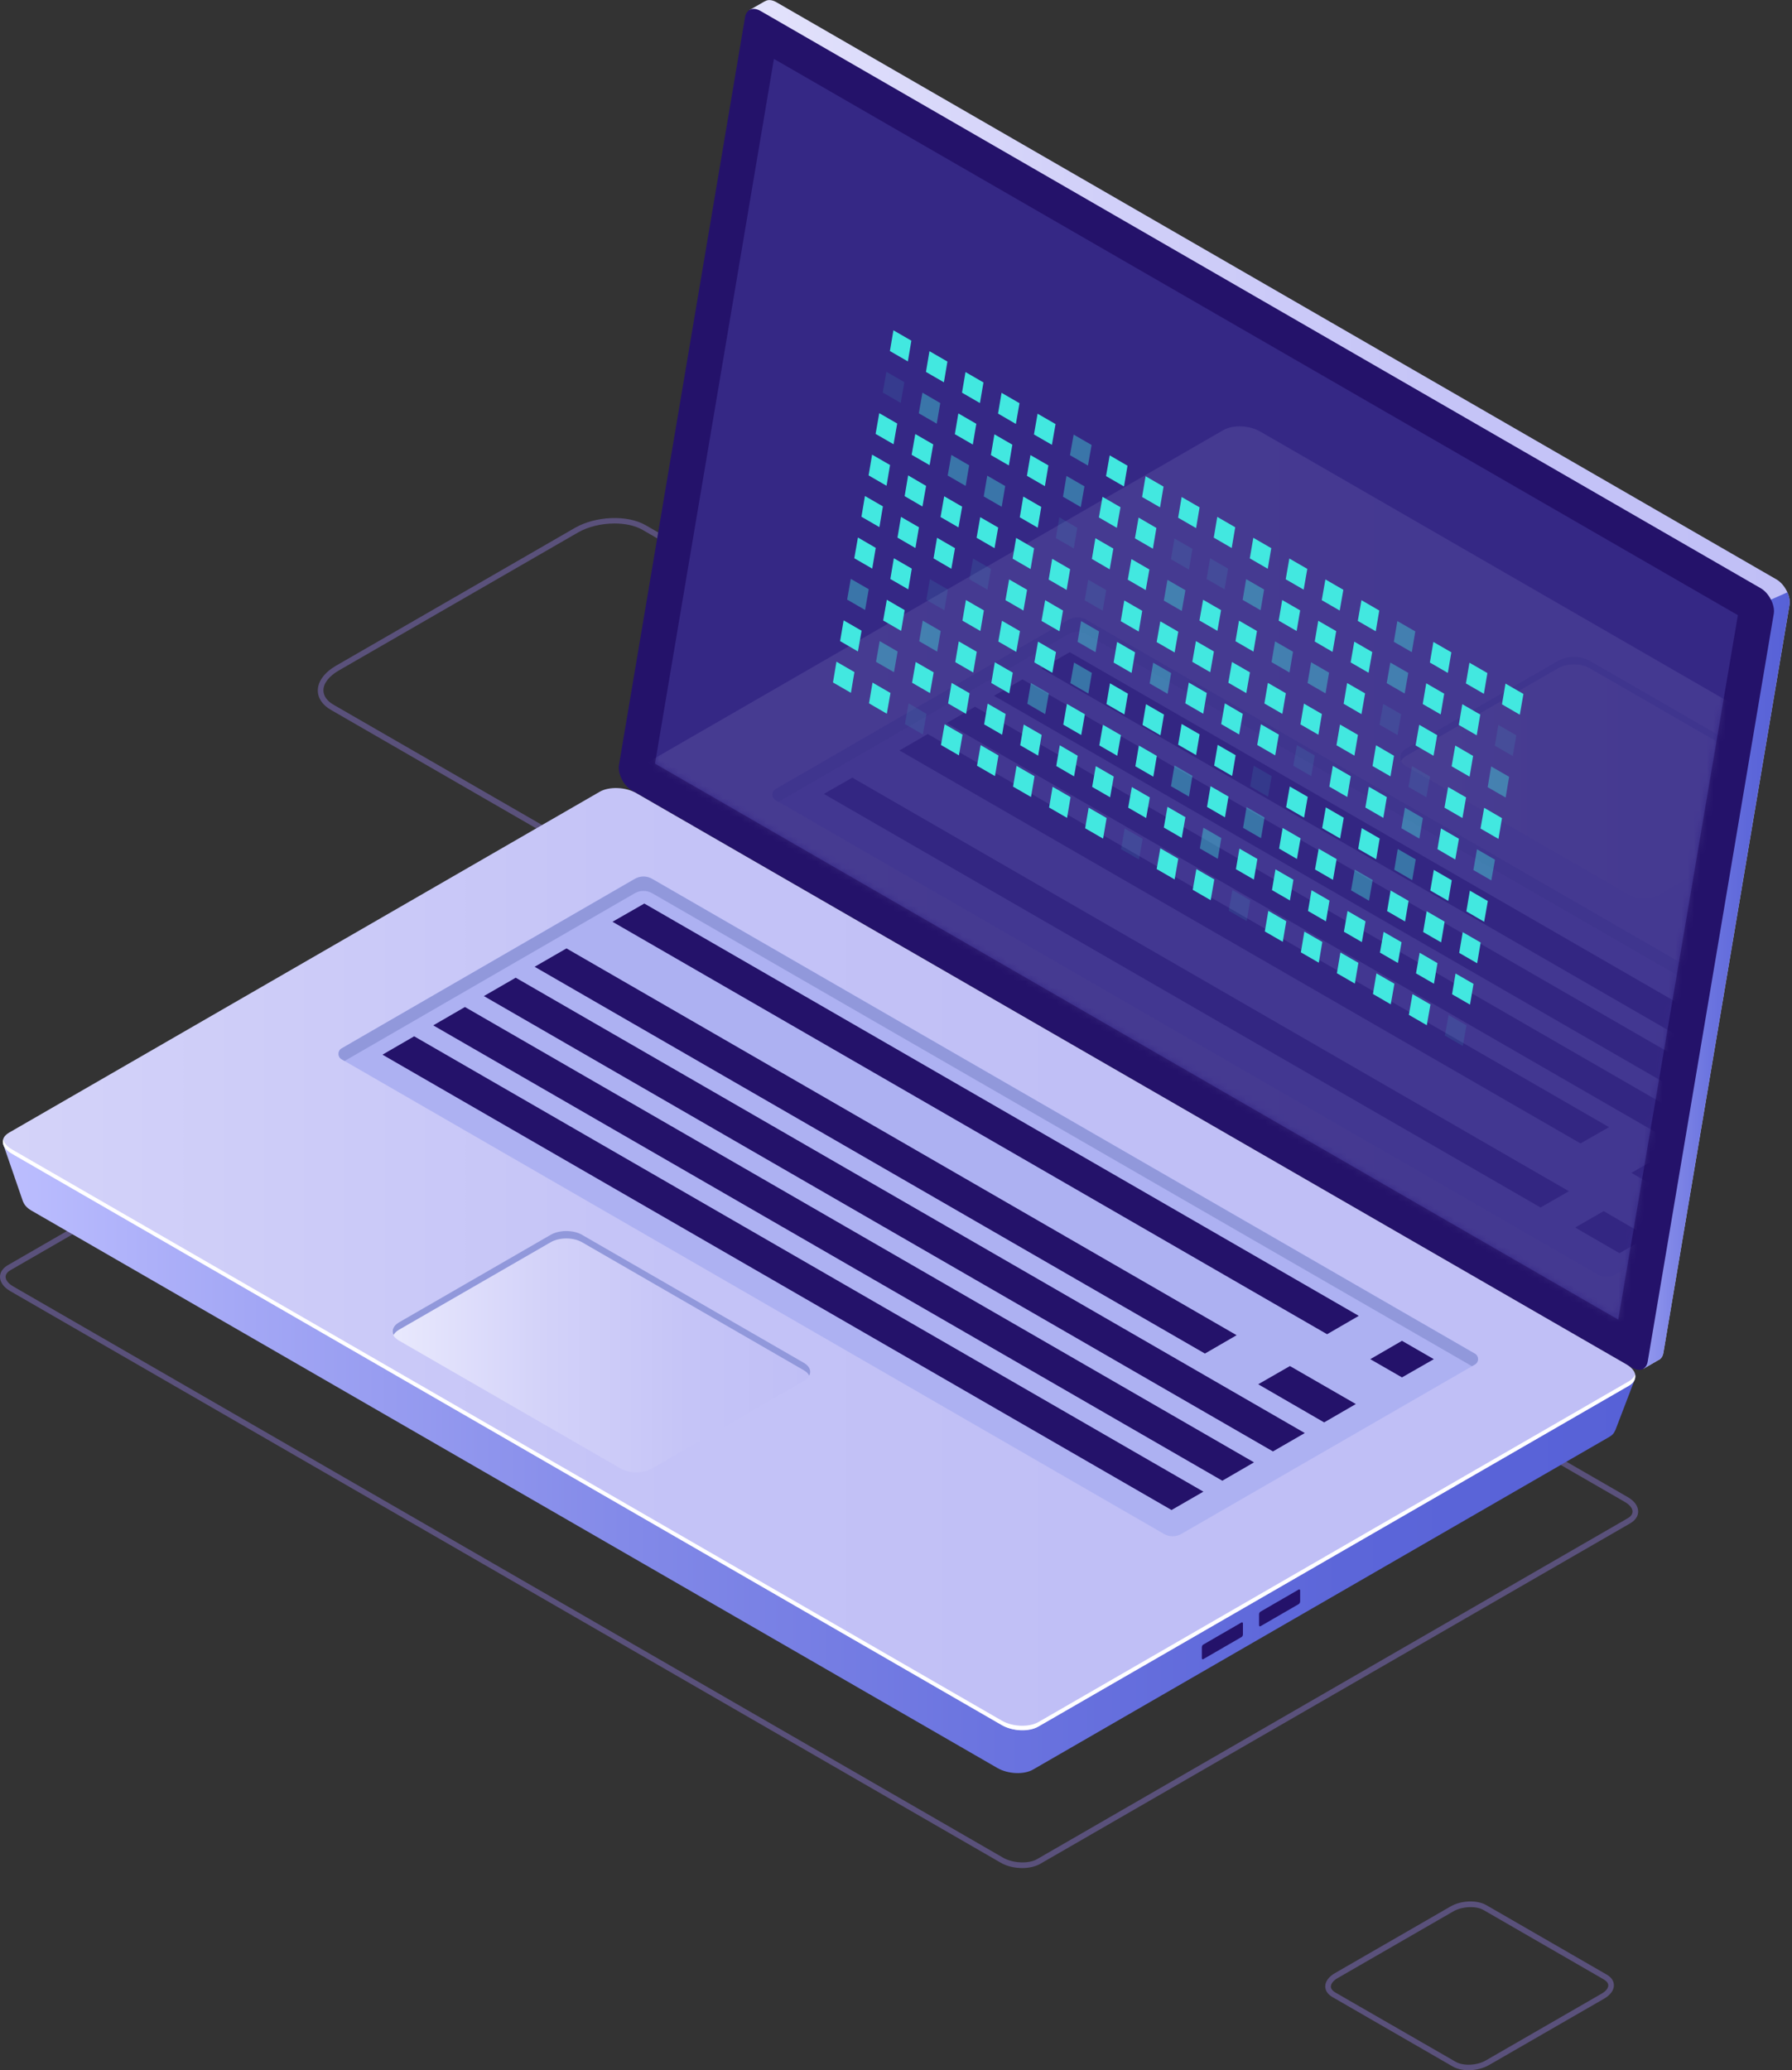<svg width="284" height="328" viewBox="0 0 284 328" fill="none" xmlns="http://www.w3.org/2000/svg">
<rect x="0" y="0" width="284" height="328" fill="#333333" stroke="none"/>
<path opacity="0.7" d="M96.757 136.335C94.912 136.335 93.156 135.958 91.845 135.203L52.458 112.48C51.102 111.703 50.368 110.614 50.368 109.393C50.368 107.971 51.413 106.549 53.235 105.483L91.089 83.649C94.401 81.739 99.425 81.539 102.314 83.205L141.724 105.928C143.08 106.705 143.813 107.793 143.813 109.015C143.813 110.437 142.769 111.858 140.946 112.924L103.092 134.758C101.27 135.802 98.958 136.335 96.757 136.335ZM97.402 82.938C95.357 82.938 93.201 83.427 91.534 84.404L53.68 106.238C52.146 107.127 51.257 108.26 51.257 109.37C51.257 110.259 51.835 111.081 52.902 111.68L92.312 134.403C94.957 135.936 99.58 135.713 102.648 133.959L140.502 112.125C142.035 111.236 142.924 110.103 142.924 108.993C142.924 108.104 142.346 107.282 141.28 106.683L101.848 83.96C100.669 83.272 99.069 82.938 97.402 82.938Z" fill="#6B5E9A"/>
<path opacity="0.7" d="M232.747 328C231.813 328 230.924 327.8 230.257 327.423L211.164 316.406C210.43 315.983 210.03 315.384 210.03 314.717C210.03 313.94 210.586 313.185 211.541 312.63L229.879 302.057C231.569 301.079 234.058 300.991 235.547 301.835L254.641 312.852C255.375 313.274 255.775 313.873 255.775 314.54C255.775 315.317 255.219 316.072 254.285 316.628L235.947 327.2C234.992 327.733 233.836 328 232.747 328ZM230.702 326.667C231.902 327.356 234.08 327.267 235.481 326.445L253.819 315.872C254.485 315.495 254.885 315.006 254.885 314.562C254.885 314.118 254.508 313.829 254.196 313.629L235.103 302.612C233.903 301.924 231.724 302.035 230.324 302.834L211.986 313.407C211.319 313.785 210.919 314.295 210.919 314.74C210.919 315.184 211.297 315.473 211.608 315.673L230.702 326.667Z" fill="#6B5E9A"/>
<path d="M100.581 119.81L120.408 2.243L118.807 1.577L121.208 0.2V0.222C121.675 -0.089 122.319 -0.067 123.053 0.355L281.537 91.801C282.848 92.556 283.826 94.466 283.604 95.821L263.621 214.321C263.51 214.943 263.221 215.342 262.776 215.52L260.442 216.875L260.042 214.698L260.176 214.743L102.648 123.83C101.336 123.075 100.358 121.165 100.581 119.81Z" fill="url(#paint0_linear_2011_6084)"/>
<path d="M280.67 94.999L283.27 93.844C283.559 94.511 283.715 95.222 283.604 95.799L263.621 214.298C263.51 214.92 263.221 215.32 262.776 215.498L260.442 216.853L260.042 214.676L260.176 214.72L252.196 210.123L280.67 94.999Z" fill="url(#paint1_linear_2011_6084)"/>
<path d="M100.158 125.252L258.642 216.697C259.865 217.408 260.909 216.986 261.132 215.72L281.114 97.221C281.337 95.866 280.359 93.956 279.047 93.2L120.563 1.755C119.341 1.044 118.296 1.466 118.074 2.732L98.091 121.231C97.869 122.586 98.847 124.519 100.158 125.252Z" fill="#24126A"/>
<g opacity="0.51">
<path d="M122.653 9.329L275.424 97.465L256.464 209.079L103.804 120.987L122.653 9.329Z" fill="#453C9E"/>
</g>
<path opacity="0.7" d="M162.018 295.971C160.795 295.971 159.528 295.682 158.528 295.082L1.645 204.57C0.6 203.97 0 203.148 0 202.304C0 201.571 0.445 200.927 1.223 200.461L94.846 146.442C96.491 145.509 99.225 145.598 101.092 146.686L257.975 237.199C259.02 237.798 259.62 238.62 259.62 239.486C259.62 240.219 259.175 240.864 258.397 241.33L164.774 295.349C164.018 295.749 163.04 295.971 162.018 295.971ZM97.58 146.708C96.713 146.708 95.891 146.886 95.29 147.219L1.667 201.238C1.311 201.438 0.889 201.793 0.889 202.304C0.889 202.815 1.334 203.37 2.089 203.814L158.973 294.327C160.529 295.216 162.996 295.327 164.33 294.571L257.953 240.553C258.309 240.353 258.731 239.997 258.731 239.486C258.731 238.976 258.286 238.42 257.531 237.976L100.647 147.463C99.78 146.975 98.647 146.708 97.58 146.708Z" fill="#6B5E9A"/>
<path d="M0.533 181.358L9.18 185.867L95.913 135.825C97.358 134.98 99.891 135.092 101.581 136.069L251.174 222.361C252.596 221.562 259.131 218.43 259.131 218.43L255.975 226.67C255.975 226.67 255.975 226.67 255.952 226.67C255.819 227.048 255.53 227.381 255.063 227.648L163.73 280.356C162.285 281.2 159.751 281.089 158.061 280.112L4.979 191.798C4.29 191.398 3.868 190.909 3.69 190.443H3.668L0.533 181.358Z" fill="url(#paint2_linear_2011_6084)"/>
<path d="M1.867 182.78L158.751 273.293C160.462 274.292 163.063 274.381 164.552 273.537L258.175 219.518C259.664 218.652 259.487 217.164 257.753 216.164L100.869 125.674C99.158 124.674 96.557 124.585 95.068 125.429L1.445 179.448C-0.044 180.292 0.156 181.803 1.867 182.78Z" fill="url(#paint3_linear_2011_6084)"/>
<path d="M1.867 182.091L158.751 272.604C160.462 273.604 163.063 273.692 164.552 272.848L258.175 218.83C258.709 218.519 258.998 218.141 259.109 217.741C259.264 218.408 258.975 219.074 258.175 219.54L164.552 273.559C163.063 274.425 160.462 274.314 158.751 273.315L1.867 182.78C0.756 182.136 0.289 181.292 0.511 180.537C0.645 181.092 1.089 181.625 1.867 182.091Z" fill="white"/>
<path d="M206.051 253.724V252.014C206.051 251.858 205.962 251.77 205.829 251.836L199.761 255.346C199.627 255.412 199.538 255.612 199.538 255.768V257.478C199.538 257.633 199.627 257.722 199.761 257.656L205.829 254.146C205.962 254.057 206.051 253.88 206.051 253.724Z" fill="#24126A"/>
<path d="M196.982 258.944V257.234C196.982 257.078 196.893 256.989 196.76 257.056L190.692 260.565C190.558 260.632 190.47 260.832 190.47 260.987V262.698C190.47 262.853 190.558 262.942 190.692 262.875L196.76 259.366C196.893 259.299 196.982 259.122 196.982 258.944Z" fill="#24126A"/>
<path d="M233.747 214.454L103.381 139.245C102.514 138.734 101.447 138.734 100.581 139.245L54.147 166.099C53.48 166.477 53.48 167.454 54.147 167.832L184.446 243.018C185.313 243.529 186.38 243.529 187.246 243.018L233.725 216.209C234.414 215.809 234.414 214.854 233.747 214.454Z" fill="#ADB1F2"/>
<path d="M233.747 216.186L233.28 216.453L103.381 141.533C102.514 141.022 101.447 141.022 100.581 141.533L54.614 168.098L54.147 167.832C53.48 167.454 53.48 166.477 54.147 166.099L100.581 139.267C101.447 138.756 102.514 138.756 103.381 139.267L233.747 214.476C234.414 214.854 234.414 215.809 233.747 216.186Z" fill="#9198DB"/>
<path d="M97.069 146.042L210.319 211.389L215.342 208.479L102.114 143.154L97.069 146.042Z" fill="#24126A"/>
<path d="M84.732 153.172L190.959 214.454L195.982 211.544L89.778 150.262L84.732 153.172Z" fill="#24126A"/>
<path d="M76.686 157.814L201.739 229.958L206.785 227.048L81.731 154.904L76.686 157.814Z" fill="#24126A"/>
<path d="M68.662 162.456L193.715 234.6L198.738 231.69L73.685 159.547L68.662 162.456Z" fill="#24126A"/>
<path d="M60.615 167.099L185.668 239.242L190.714 236.332L65.638 164.189L60.615 167.099Z" fill="#24126A"/>
<path d="M217.165 215.342L222.188 218.23L227.234 215.342L222.188 212.433L217.165 215.342Z" fill="#24126A"/>
<path d="M199.405 219.318L209.852 225.36L214.876 222.45L204.429 216.431L199.405 219.318Z" fill="#24126A"/>
<path d="M98.358 232.667L63.216 212.388C61.838 211.589 61.838 210.3 63.216 209.523L87.244 195.663C88.622 194.863 90.845 194.863 92.223 195.663L127.365 215.942C128.743 216.742 128.743 218.03 127.365 218.807L103.337 232.667C101.981 233.467 99.736 233.467 98.358 232.667Z" fill="url(#paint4_linear_2011_6084)"/>
<path d="M127.387 217.097L92.245 196.818C90.867 196.018 88.644 196.018 87.266 196.818L63.238 210.678C62.816 210.922 62.527 211.211 62.371 211.522C62.015 210.833 62.282 210.056 63.238 209.501L87.266 195.641C88.644 194.841 90.867 194.841 92.245 195.641L127.387 215.92C128.343 216.475 128.61 217.253 128.254 217.941C128.076 217.63 127.81 217.341 127.387 217.097Z" fill="#9198DB"/>
<g opacity="0.11">
<mask id="mask0_2011_6084" style="mask-type:luminance" maskUnits="userSpaceOnUse" x="103" y="9" width="173" height="201">
<path d="M122.653 9.329L275.424 97.465L256.464 209.079L103.804 120.987L122.653 9.329Z" fill="white"/>
</mask>
<g mask="url(#mask0_2011_6084)">
<path d="M100.714 125.474L257.597 215.986C259.309 216.986 261.91 217.075 263.399 216.231L357.022 162.212C358.511 161.346 358.333 159.858 356.6 158.858L199.716 68.368C198.005 67.368 195.404 67.279 193.915 68.123L100.292 122.142C98.802 122.986 99.002 124.497 100.714 125.474Z" fill="url(#paint5_linear_2011_6084)"/>
<path d="M258.064 141.711L222.922 121.431C221.544 120.632 221.544 119.343 222.922 118.566L246.95 104.706C248.328 103.906 250.551 103.906 251.929 104.706L287.071 124.985C288.449 125.785 288.449 127.073 287.071 127.85L263.043 141.711C261.665 142.51 259.42 142.51 258.064 141.711Z" fill="url(#paint6_linear_2011_6084)"/>
<path d="M287.071 126.14L251.929 105.861C250.551 105.061 248.328 105.061 246.95 105.861L222.922 119.721C222.5 119.965 222.211 120.254 222.055 120.565C221.7 119.876 221.966 119.099 222.922 118.544L246.95 104.684C248.328 103.884 250.551 103.884 251.929 104.684L287.071 124.963C288.027 125.518 288.294 126.296 287.938 126.984C287.76 126.673 287.494 126.385 287.071 126.14Z" fill="#9198DB"/>
<path d="M302.52 173.407L172.154 98.198C171.287 97.687 170.22 97.687 169.353 98.198L122.919 125.03C122.253 125.407 122.253 126.385 122.919 126.762L253.218 201.949C254.085 202.46 255.152 202.46 256.019 201.949L302.497 175.139C303.186 174.739 303.186 173.784 302.52 173.407Z" fill="#ADB1F2"/>
<path d="M302.52 175.139L302.053 175.406L172.154 100.463C171.287 99.953 170.22 99.953 169.353 100.463L123.386 127.029L122.919 126.762C122.253 126.385 122.253 125.407 122.919 125.03L169.353 98.198C170.22 97.687 171.287 97.687 172.154 98.198L302.52 173.407C303.186 173.784 303.186 174.739 302.52 175.139Z" fill="#9198DB"/>
<path d="M135.078 123.208L248.64 188.733L244.15 191.309L130.566 125.785L135.078 123.208Z" fill="#24126A"/>
<path d="M147.037 116.3L254.997 178.582L250.484 181.159L142.547 118.899L147.037 116.3Z" fill="#24126A"/>
<path d="M263.043 183.224L273.135 189.044L268.622 191.642L258.553 185.823L263.043 183.224Z" fill="#24126A"/>
<path d="M254.152 191.887L261.154 195.952L256.664 198.55L249.64 194.486L254.152 191.887Z" fill="#24126A"/>
<path d="M154.527 111.969L280.625 184.712L276.135 187.311L150.037 114.568L154.527 111.969Z" fill="#24126A"/>
<path d="M162.04 107.638L288.116 180.381L283.626 182.98L157.528 110.237L162.04 107.638Z" fill="#24126A"/>
<path d="M169.531 103.329L295.629 176.072L291.117 178.649L165.041 105.905L169.531 103.329Z" fill="#24126A"/>
</g>
</g>
<path d="M186.713 82.028L187.269 78.74L190.114 80.384L189.558 83.671L186.713 82.028Z" fill="#42E8E0"/>
<path opacity="0.1" d="M185.579 88.602L186.135 85.315L188.98 86.959L188.425 90.246L185.579 88.602Z" fill="#42E8E0"/>
<path opacity="0.4" d="M184.446 95.155L185.024 91.868L187.869 93.511L187.291 96.799L184.446 95.155Z" fill="#42E8E0"/>
<path d="M183.312 101.73L183.89 98.442L186.735 100.086L186.157 103.373L183.312 101.73Z" fill="#42E8E0"/>
<path opacity="0.4" d="M182.201 108.282L182.756 104.995L185.602 106.638L185.046 109.926L182.201 108.282Z" fill="#42E8E0"/>
<path d="M181.067 114.857L181.623 111.569L184.468 113.213L183.912 116.5L181.067 114.857Z" fill="#42E8E0"/>
<path d="M179.934 121.409L180.489 118.122L183.334 119.765L182.779 123.053L179.934 121.409Z" fill="#42E8E0"/>
<path d="M178.8 127.962L179.378 124.696L182.223 126.34L181.645 129.605L178.8 127.962Z" fill="#42E8E0"/>
<path opacity="0.1" d="M177.666 134.536L178.244 131.249L181.089 132.893L180.511 136.18L177.666 134.536Z" fill="#42E8E0"/>
<path d="M181.001 78.74L181.556 75.453L184.401 77.097L183.846 80.384L181.001 78.74Z" fill="#42E8E0"/>
<path d="M179.867 85.293L180.445 82.006L183.268 83.649L182.712 86.937L179.867 85.293Z" fill="#42E8E0"/>
<path d="M178.733 91.845L179.311 88.58L182.156 90.224L181.578 93.489L178.733 91.845Z" fill="#42E8E0"/>
<path d="M177.622 98.42L178.178 95.133L181.023 96.776L180.467 100.064L177.622 98.42Z" fill="#42E8E0"/>
<path d="M176.488 104.972L177.044 101.707L179.889 103.351L179.333 106.616L176.488 104.972Z" fill="#42E8E0"/>
<path d="M175.355 111.547L175.91 108.26L178.755 109.903L178.2 113.191L175.355 111.547Z" fill="#42E8E0"/>
<path d="M174.221 118.1L174.799 114.834L177.644 116.478L177.066 119.743L174.221 118.1Z" fill="#42E8E0"/>
<path d="M173.087 124.674L173.665 121.387L176.511 123.031L175.933 126.318L173.087 124.674Z" fill="#42E8E0"/>
<path d="M171.976 131.227L172.532 127.962L175.377 129.605L174.821 132.87L171.976 131.227Z" fill="#42E8E0"/>
<path d="M175.288 75.431L175.866 72.144L178.689 73.787L178.133 77.075L175.288 75.431Z" fill="#42E8E0"/>
<path d="M174.154 81.983L174.732 78.718L177.577 80.362L176.999 83.627L174.154 81.983Z" fill="#42E8E0"/>
<path d="M173.043 88.558L173.599 85.271L176.444 86.914L175.866 90.202L173.043 88.558Z" fill="#42E8E0"/>
<path opacity="0.1" d="M171.909 95.111L172.465 91.845L175.31 93.489L174.755 96.754L171.909 95.111Z" fill="#42E8E0"/>
<path opacity="0.4" d="M170.776 101.685L171.331 98.398L174.177 100.041L173.621 103.329L170.776 101.685Z" fill="#42E8E0"/>
<path opacity="0.4" d="M169.642 108.238L170.22 104.972L173.043 106.616L172.487 109.881L169.642 108.238Z" fill="#42E8E0"/>
<path d="M168.509 114.812L169.086 111.525L171.932 113.169L171.354 116.456L168.509 114.812Z" fill="#42E8E0"/>
<path d="M167.397 121.365L167.953 118.077L170.798 119.743L170.22 123.008L167.397 121.365Z" fill="#42E8E0"/>
<path d="M166.264 127.939L166.819 124.652L169.664 126.296L169.109 129.583L166.264 127.939Z" fill="#42E8E0"/>
<path opacity="0.4" d="M169.575 72.121L170.153 68.856L172.999 70.5L172.421 73.765L169.575 72.121Z" fill="#42E8E0"/>
<path opacity="0.4" d="M168.464 78.696L169.02 75.409L171.865 77.052L171.287 80.34L168.464 78.696Z" fill="#42E8E0"/>
<path opacity="0.1" d="M167.33 85.249L167.886 81.961L170.731 83.627L170.176 86.892L167.33 85.249Z" fill="#42E8E0"/>
<path d="M166.197 91.823L166.753 88.536L169.598 90.18L169.042 93.467L166.197 91.823Z" fill="#42E8E0"/>
<path d="M165.063 98.376L165.641 95.088L168.464 96.732L167.908 100.019L165.063 98.376Z" fill="#42E8E0"/>
<path d="M163.93 104.95L164.508 101.663L167.353 103.307L166.775 106.594L163.93 104.95Z" fill="#42E8E0"/>
<path opacity="0.4" d="M162.818 111.503L163.374 108.215L166.219 109.859L165.641 113.146L162.818 111.503Z" fill="#42E8E0"/>
<path d="M161.685 118.077L162.24 114.79L165.085 116.434L164.53 119.721L161.685 118.077Z" fill="#42E8E0"/>
<path d="M160.551 124.63L161.107 121.342L163.952 122.986L163.396 126.273L160.551 124.63Z" fill="#42E8E0"/>
<path d="M163.863 68.834L164.441 65.547L167.286 67.19L166.708 70.478L163.863 68.834Z" fill="#42E8E0"/>
<path d="M162.752 75.386L163.307 72.099L166.152 73.743L165.597 77.03L162.752 75.386Z" fill="#42E8E0"/>
<path d="M161.618 81.961L162.174 78.674L165.019 80.317L164.463 83.605L161.618 81.961Z" fill="#42E8E0"/>
<path d="M160.484 88.514L161.04 85.226L163.885 86.87L163.329 90.157L160.484 88.514Z" fill="#42E8E0"/>
<path d="M159.351 95.088L159.929 91.801L162.774 93.445L162.196 96.732L159.351 95.088Z" fill="#42E8E0"/>
<path d="M158.217 101.641L158.795 98.353L161.64 99.997L161.062 103.284L158.217 101.641Z" fill="#42E8E0"/>
<path d="M157.106 108.215L157.661 104.928L160.507 106.572L159.951 109.859L157.106 108.215Z" fill="#42E8E0"/>
<path d="M155.972 114.768L156.528 111.48L159.373 113.124L158.817 116.411L155.972 114.768Z" fill="#42E8E0"/>
<path d="M154.838 121.32L155.416 118.055L158.239 119.699L157.684 122.964L154.838 121.32Z" fill="#42E8E0"/>
<path d="M158.173 65.525L158.728 62.237L161.573 63.881L160.996 67.168L158.173 65.525Z" fill="#42E8E0"/>
<path d="M157.039 72.099L157.595 68.812L160.44 70.456L159.884 73.743L157.039 72.099Z" fill="#42E8E0"/>
<path opacity="0.4" d="M155.905 78.652L156.461 75.364L159.306 77.008L158.751 80.295L155.905 78.652Z" fill="#42E8E0"/>
<path d="M154.772 85.204L155.35 81.939L158.195 83.583L157.617 86.848L154.772 85.204Z" fill="#42E8E0"/>
<path opacity="0.1" d="M153.638 91.779L154.216 88.491L157.061 90.135L156.483 93.422L153.638 91.779Z" fill="#42E8E0"/>
<path d="M152.527 98.331L153.082 95.066L155.928 96.71L155.372 99.975L152.527 98.331Z" fill="#42E8E0"/>
<path d="M151.393 104.906L151.949 101.618L154.794 103.262L154.238 106.549L151.393 104.906Z" fill="#42E8E0"/>
<path d="M150.26 111.458L150.815 108.193L153.66 109.837L153.105 113.102L150.26 111.458Z" fill="#42E8E0"/>
<path d="M149.126 118.033L149.704 114.746L152.549 116.389L151.971 119.677L149.126 118.033Z" fill="#42E8E0"/>
<path d="M152.46 62.215L153.016 58.95L155.861 60.593L155.305 63.859L152.46 62.215Z" fill="#42E8E0"/>
<path d="M151.326 68.79L151.882 65.502L154.727 67.146L154.172 70.433L151.326 68.79Z" fill="#42E8E0"/>
<path opacity="0.4" d="M150.193 75.342L150.771 72.077L153.594 73.721L153.038 76.986L150.193 75.342Z" fill="#42E8E0"/>
<path d="M149.059 81.917L149.637 78.629L152.482 80.273L151.904 83.56L149.059 81.917Z" fill="#42E8E0"/>
<path d="M147.948 88.469L148.504 85.204L151.349 86.848L150.771 90.113L147.948 88.469Z" fill="#42E8E0"/>
<path opacity="0.1" d="M146.814 95.044L147.37 91.757L150.215 93.4L149.659 96.688L146.814 95.044Z" fill="#42E8E0"/>
<path opacity="0.4" d="M145.681 101.596L146.236 98.331L149.081 99.975L148.526 103.24L145.681 101.596Z" fill="#42E8E0"/>
<path d="M144.547 108.171L145.125 104.884L147.97 106.527L147.392 109.815L144.547 108.171Z" fill="#42E8E0"/>
<path opacity="0.1" d="M143.413 114.723L143.991 111.436L146.836 113.102L146.259 116.367L143.413 114.723Z" fill="#42E8E0"/>
<path d="M146.748 58.928L147.303 55.64L150.148 57.284L149.593 60.571L146.748 58.928Z" fill="#42E8E0"/>
<path opacity="0.4" d="M145.614 65.48L146.192 62.215L149.015 63.859L148.459 67.124L145.614 65.48Z" fill="#42E8E0"/>
<path d="M144.48 72.055L145.058 68.767L147.903 70.411L147.325 73.698L144.48 72.055Z" fill="#42E8E0"/>
<path d="M143.369 78.607L143.925 75.32L146.77 76.986L146.192 80.251L143.369 78.607Z" fill="#42E8E0"/>
<path d="M142.235 85.182L142.791 81.894L145.636 83.538L145.08 86.826L142.235 85.182Z" fill="#42E8E0"/>
<path d="M141.102 91.734L141.657 88.447L144.503 90.091L143.947 93.378L141.102 91.734Z" fill="#42E8E0"/>
<path d="M139.968 98.309L140.546 95.022L143.369 96.665L142.813 99.953L139.968 98.309Z" fill="#42E8E0"/>
<path opacity="0.4" d="M138.834 104.861L139.412 101.574L142.258 103.218L141.68 106.505L138.834 104.861Z" fill="#42E8E0"/>
<path d="M137.723 111.436L138.279 108.149L141.124 109.792L140.546 113.08L137.723 111.436Z" fill="#42E8E0"/>
<path d="M141.035 55.618L141.591 52.331L144.436 53.974L143.88 57.262L141.035 55.618Z" fill="#42E8E0"/>
<path opacity="0.1" d="M139.901 62.193L140.479 58.905L143.324 60.549L142.747 63.836L139.901 62.193Z" fill="#42E8E0"/>
<path d="M138.768 68.745L139.346 65.458L142.191 67.102L141.613 70.389L138.768 68.745Z" fill="#42E8E0"/>
<path d="M137.656 75.32L138.212 72.032L141.057 73.676L140.502 76.963L137.656 75.32Z" fill="#42E8E0"/>
<path d="M136.523 81.872L137.078 78.585L139.924 80.229L139.368 83.516L136.523 81.872Z" fill="#42E8E0"/>
<path d="M135.389 88.447L135.967 85.16L138.79 86.803L138.234 90.091L135.389 88.447Z" fill="#42E8E0"/>
<path opacity="0.4" d="M134.256 94.999L134.833 91.712L137.679 93.356L137.101 96.643L134.256 94.999Z" fill="#42E8E0"/>
<path d="M133.144 101.574L133.7 98.287L136.545 99.93L135.967 103.218L133.144 101.574Z" fill="#42E8E0"/>
<path d="M132.011 108.127L132.566 104.839L135.411 106.483L134.856 109.77L132.011 108.127Z" fill="#42E8E0"/>
<path d="M238.037 111.592L238.593 108.304L241.438 109.948L240.86 113.235L238.037 111.592Z" fill="#42E8E0"/>
<path opacity="0.1" d="M236.903 118.144L237.459 114.857L240.304 116.5L239.748 119.788L236.903 118.144Z" fill="#42E8E0"/>
<path opacity="0.4" d="M235.77 124.719L236.325 121.431L239.17 123.075L238.615 126.362L235.77 124.719Z" fill="#42E8E0"/>
<path d="M234.636 131.271L235.214 127.984L238.037 129.627L237.481 132.915L234.636 131.271Z" fill="#42E8E0"/>
<path opacity="0.4" d="M233.502 137.846L234.08 134.558L236.925 136.202L236.348 139.489L233.502 137.846Z" fill="#42E8E0"/>
<path d="M232.391 144.398L232.947 141.111L235.792 142.755L235.214 146.042L232.391 144.398Z" fill="#42E8E0"/>
<path d="M231.257 150.973L231.813 147.686L234.658 149.329L234.103 152.617L231.257 150.973Z" fill="#42E8E0"/>
<path d="M230.124 157.525L230.679 154.238L233.525 155.882L232.969 159.169L230.124 157.525Z" fill="#42E8E0"/>
<path opacity="0.1" d="M228.99 164.078L229.568 160.813L232.413 162.456L231.835 165.721L228.99 164.078Z" fill="#42E8E0"/>
<path d="M232.324 108.282L232.88 104.995L235.725 106.638L235.17 109.926L232.324 108.282Z" fill="#42E8E0"/>
<path d="M231.191 114.857L231.746 111.569L234.592 113.213L234.036 116.5L231.191 114.857Z" fill="#42E8E0"/>
<path d="M230.057 121.409L230.635 118.122L233.458 119.765L232.902 123.053L230.057 121.409Z" fill="#42E8E0"/>
<path d="M228.924 127.962L229.501 124.696L232.347 126.34L231.769 129.605L228.924 127.962Z" fill="#42E8E0"/>
<path d="M227.812 134.536L228.368 131.249L231.213 132.893L230.635 136.18L227.812 134.536Z" fill="#42E8E0"/>
<path d="M226.679 141.089L227.234 137.824L230.079 139.467L229.524 142.732L226.679 141.089Z" fill="#42E8E0"/>
<path d="M225.545 147.663L226.101 144.376L228.946 146.02L228.39 149.307L225.545 147.663Z" fill="#42E8E0"/>
<path d="M224.411 154.216L224.989 150.951L227.812 152.594L227.256 155.859L224.411 154.216Z" fill="#42E8E0"/>
<path d="M223.278 160.79L223.856 157.503L226.701 159.147L226.123 162.434L223.278 160.79Z" fill="#42E8E0"/>
<path d="M226.612 104.972L227.168 101.707L230.013 103.351L229.457 106.616L226.612 104.972Z" fill="#42E8E0"/>
<path d="M225.478 111.547L226.034 108.26L228.879 109.903L228.323 113.191L225.478 111.547Z" fill="#42E8E0"/>
<path d="M224.345 118.1L224.923 114.834L227.768 116.478L227.19 119.743L224.345 118.1Z" fill="#42E8E0"/>
<path opacity="0.1" d="M223.211 124.674L223.789 121.387L226.634 123.031L226.056 126.318L223.211 124.674Z" fill="#42E8E0"/>
<path opacity="0.4" d="M222.1 131.227L222.655 127.962L225.5 129.605L224.945 132.87L222.1 131.227Z" fill="#42E8E0"/>
<path opacity="0.4" d="M220.966 137.801L221.522 134.514L224.367 136.158L223.811 139.445L220.966 137.801Z" fill="#42E8E0"/>
<path d="M219.832 144.354L220.388 141.089L223.233 142.732L222.678 145.997L219.832 144.354Z" fill="#42E8E0"/>
<path d="M218.699 150.928L219.277 147.641L222.122 149.285L221.544 152.572L218.699 150.928Z" fill="#42E8E0"/>
<path d="M217.587 157.481L218.143 154.216L220.988 155.859L220.41 159.125L217.587 157.481Z" fill="#42E8E0"/>
<path opacity="0.4" d="M220.899 101.685L221.455 98.398L224.3 100.041L223.744 103.329L220.899 101.685Z" fill="#42E8E0"/>
<path opacity="0.4" d="M219.766 108.238L220.344 104.972L223.189 106.616L222.611 109.881L219.766 108.238Z" fill="#42E8E0"/>
<path opacity="0.1" d="M218.632 114.812L219.21 111.525L222.055 113.169L221.477 116.456L218.632 114.812Z" fill="#42E8E0"/>
<path d="M217.521 121.365L218.076 118.077L220.922 119.743L220.366 123.008L217.521 121.365Z" fill="#42E8E0"/>
<path d="M216.387 127.939L216.943 124.652L219.788 126.296L219.232 129.583L216.387 127.939Z" fill="#42E8E0"/>
<path d="M215.253 134.492L215.809 131.204L218.654 132.848L218.099 136.135L215.253 134.492Z" fill="#42E8E0"/>
<path opacity="0.4" d="M214.12 141.066L214.698 137.779L217.543 139.423L216.965 142.71L214.12 141.066Z" fill="#42E8E0"/>
<path d="M212.986 147.619L213.564 144.332L216.409 145.975L215.831 149.263L212.986 147.619Z" fill="#42E8E0"/>
<path d="M211.875 154.194L212.431 150.906L215.276 152.55L214.72 155.837L211.875 154.194Z" fill="#42E8E0"/>
<path d="M215.187 98.376L215.765 95.088L218.588 96.732L218.032 100.019L215.187 98.376Z" fill="#42E8E0"/>
<path d="M214.053 104.95L214.631 101.663L217.476 103.307L216.898 106.594L214.053 104.95Z" fill="#42E8E0"/>
<path d="M212.942 111.503L213.497 108.215L216.343 109.859L215.765 113.146L212.942 111.503Z" fill="#42E8E0"/>
<path d="M211.808 118.077L212.364 114.79L215.209 116.434L214.653 119.721L211.808 118.077Z" fill="#42E8E0"/>
<path d="M210.675 124.63L211.23 121.342L214.075 122.986L213.52 126.273L210.675 124.63Z" fill="#42E8E0"/>
<path d="M209.541 131.204L210.119 127.917L212.964 129.561L212.386 132.848L209.541 131.204Z" fill="#42E8E0"/>
<path d="M208.407 137.757L208.985 134.47L211.83 136.113L211.252 139.401L208.407 137.757Z" fill="#42E8E0"/>
<path d="M207.296 144.332L207.852 141.044L210.697 142.688L210.141 145.975L207.296 144.332Z" fill="#42E8E0"/>
<path d="M206.162 150.884L206.718 147.597L209.563 149.24L209.007 152.528L206.162 150.884Z" fill="#42E8E0"/>
<path d="M209.474 95.088L210.052 91.801L212.897 93.445L212.319 96.732L209.474 95.088Z" fill="#42E8E0"/>
<path d="M208.363 101.641L208.919 98.353L211.764 99.997L211.186 103.284L208.363 101.641Z" fill="#42E8E0"/>
<path opacity="0.4" d="M207.229 108.215L207.785 104.928L210.63 106.572L210.074 109.859L207.229 108.215Z" fill="#42E8E0"/>
<path d="M206.096 114.768L206.651 111.48L209.496 113.124L208.941 116.411L206.096 114.768Z" fill="#42E8E0"/>
<path opacity="0.1" d="M204.962 121.32L205.54 118.055L208.363 119.699L207.807 122.964L204.962 121.32Z" fill="#42E8E0"/>
<path d="M203.828 127.895L204.406 124.608L207.251 126.251L206.674 129.539L203.828 127.895Z" fill="#42E8E0"/>
<path d="M202.717 134.447L203.273 131.182L206.118 132.826L205.54 136.091L202.717 134.447Z" fill="#42E8E0"/>
<path d="M201.583 141.022L202.139 137.735L204.984 139.378L204.429 142.666L201.583 141.022Z" fill="#42E8E0"/>
<path d="M200.45 147.574L201.005 144.309L203.851 145.953L203.295 149.218L200.45 147.574Z" fill="#42E8E0"/>
<path d="M203.762 91.779L204.34 88.491L207.185 90.135L206.607 93.422L203.762 91.779Z" fill="#42E8E0"/>
<path d="M202.65 98.331L203.206 95.066L206.051 96.71L205.495 99.975L202.65 98.331Z" fill="#42E8E0"/>
<path opacity="0.4" d="M201.517 104.906L202.072 101.618L204.918 103.262L204.362 106.549L201.517 104.906Z" fill="#42E8E0"/>
<path d="M200.383 111.458L200.939 108.193L203.784 109.837L203.228 113.102L200.383 111.458Z" fill="#42E8E0"/>
<path d="M199.249 118.033L199.827 114.746L202.673 116.389L202.095 119.677L199.249 118.033Z" fill="#42E8E0"/>
<path opacity="0.1" d="M198.138 124.585L198.694 121.32L201.539 122.964L200.961 126.229L198.138 124.585Z" fill="#42E8E0"/>
<path opacity="0.4" d="M197.004 131.16L197.56 127.873L200.405 129.516L199.85 132.804L197.004 131.16Z" fill="#42E8E0"/>
<path d="M195.871 137.712L196.427 134.447L199.272 136.091L198.716 139.356L195.871 137.712Z" fill="#42E8E0"/>
<path opacity="0.1" d="M194.737 144.287L195.315 141L198.138 142.643L197.582 145.931L194.737 144.287Z" fill="#42E8E0"/>
<path d="M198.071 88.469L198.627 85.204L201.472 86.848L200.917 90.113L198.071 88.469Z" fill="#42E8E0"/>
<path opacity="0.4" d="M196.938 95.044L197.493 91.757L200.339 93.4L199.783 96.688L196.938 95.044Z" fill="#42E8E0"/>
<path d="M195.804 101.596L196.36 98.331L199.205 99.975L198.649 103.24L195.804 101.596Z" fill="#42E8E0"/>
<path d="M194.671 108.171L195.248 104.884L198.094 106.527L197.516 109.815L194.671 108.171Z" fill="#42E8E0"/>
<path d="M193.537 114.723L194.115 111.436L196.96 113.102L196.382 116.367L193.537 114.723Z" fill="#42E8E0"/>
<path d="M192.426 121.298L192.981 118.011L195.826 119.654L195.271 122.942L192.426 121.298Z" fill="#42E8E0"/>
<path d="M191.292 127.85L191.848 124.563L194.693 126.207L194.137 129.494L191.292 127.85Z" fill="#42E8E0"/>
<path opacity="0.4" d="M190.158 134.425L190.714 131.138L193.559 132.781L193.003 136.069L190.158 134.425Z" fill="#42E8E0"/>
<path d="M189.025 140.978L189.603 137.69L192.448 139.334L191.87 142.621L189.025 140.978Z" fill="#42E8E0"/>
<path d="M192.359 85.182L192.915 81.894L195.76 83.538L195.204 86.826L192.359 85.182Z" fill="#42E8E0"/>
<path opacity="0.1" d="M191.225 91.734L191.781 88.447L194.626 90.091L194.07 93.378L191.225 91.734Z" fill="#42E8E0"/>
<path d="M190.092 98.309L190.67 95.022L193.515 96.665L192.937 99.953L190.092 98.309Z" fill="#42E8E0"/>
<path d="M188.958 104.861L189.536 101.574L192.381 103.218L191.803 106.505L188.958 104.861Z" fill="#42E8E0"/>
<path d="M187.847 111.436L188.402 108.149L191.247 109.792L190.692 113.08L187.847 111.436Z" fill="#42E8E0"/>
<path d="M186.713 117.989L187.269 114.701L190.114 116.345L189.558 119.632L186.713 117.989Z" fill="#42E8E0"/>
<path opacity="0.4" d="M185.579 124.563L186.135 121.276L188.98 122.919L188.425 126.207L185.579 124.563Z" fill="#42E8E0"/>
<path d="M184.446 131.116L185.024 127.828L187.869 129.472L187.291 132.759L184.446 131.116Z" fill="#42E8E0"/>
<path d="M183.312 137.69L183.89 134.403L186.735 136.047L186.157 139.334L183.312 137.69Z" fill="#42E8E0"/>
<defs>
<linearGradient id="paint0_linear_2011_6084" x1="283.639" y1="108.432" x2="100.55" y2="108.432" gradientUnits="userSpaceOnUse">
<stop stop-color="#C0BFF6"/>
<stop offset="0.294" stop-color="#C5C4F7"/>
<stop offset="0.64" stop-color="#D3D2F9"/>
<stop offset="1" stop-color="#E9E9FD"/>
</linearGradient>
<linearGradient id="paint1_linear_2011_6084" x1="283.638" y1="155.353" x2="252.2" y2="155.353" gradientUnits="userSpaceOnUse">
<stop stop-color="#5761D7"/>
<stop offset="0.178" stop-color="#5C66D9"/>
<stop offset="0.388" stop-color="#6A73DF"/>
<stop offset="0.613" stop-color="#8289E8"/>
<stop offset="0.849" stop-color="#A3A7F5"/>
<stop offset="1" stop-color="#BCBEFF"/>
</linearGradient>
<linearGradient id="paint2_linear_2011_6084" x1="259.109" y1="208.096" x2="0.528" y2="208.096" gradientUnits="userSpaceOnUse">
<stop stop-color="#5761D7"/>
<stop offset="0.178" stop-color="#5C66D9"/>
<stop offset="0.388" stop-color="#6A73DF"/>
<stop offset="0.613" stop-color="#8289E8"/>
<stop offset="0.849" stop-color="#A3A7F5"/>
<stop offset="1" stop-color="#BCBEFF"/>
</linearGradient>
<linearGradient id="paint3_linear_2011_6084" x1="172.225" y1="199.48" x2="-86.494" y2="199.48" gradientUnits="userSpaceOnUse">
<stop stop-color="#C0BFF6"/>
<stop offset="0.294" stop-color="#C5C4F7"/>
<stop offset="0.64" stop-color="#D3D2F9"/>
<stop offset="1" stop-color="#E9E9FD"/>
</linearGradient>
<linearGradient id="paint4_linear_2011_6084" x1="128.411" y1="214.157" x2="62.187" y2="214.157" gradientUnits="userSpaceOnUse">
<stop stop-color="#C0BFF6"/>
<stop offset="0.294" stop-color="#C5C4F7"/>
<stop offset="0.64" stop-color="#D3D2F9"/>
<stop offset="1" stop-color="#E9E9FD"/>
</linearGradient>
<linearGradient id="paint5_linear_2011_6084" x1="271.071" y1="142.177" x2="12.352" y2="142.177" gradientUnits="userSpaceOnUse">
<stop stop-color="#C0BFF6"/>
<stop offset="0.294" stop-color="#C5C4F7"/>
<stop offset="0.64" stop-color="#D3D2F9"/>
<stop offset="1" stop-color="#E9E9FD"/>
</linearGradient>
<linearGradient id="paint6_linear_2011_6084" x1="288.099" y1="123.199" x2="221.874" y2="123.199" gradientUnits="userSpaceOnUse">
<stop stop-color="#C0BFF6"/>
<stop offset="0.294" stop-color="#C5C4F7"/>
<stop offset="0.64" stop-color="#D3D2F9"/>
<stop offset="1" stop-color="#E9E9FD"/>
</linearGradient>
</defs>
</svg>
